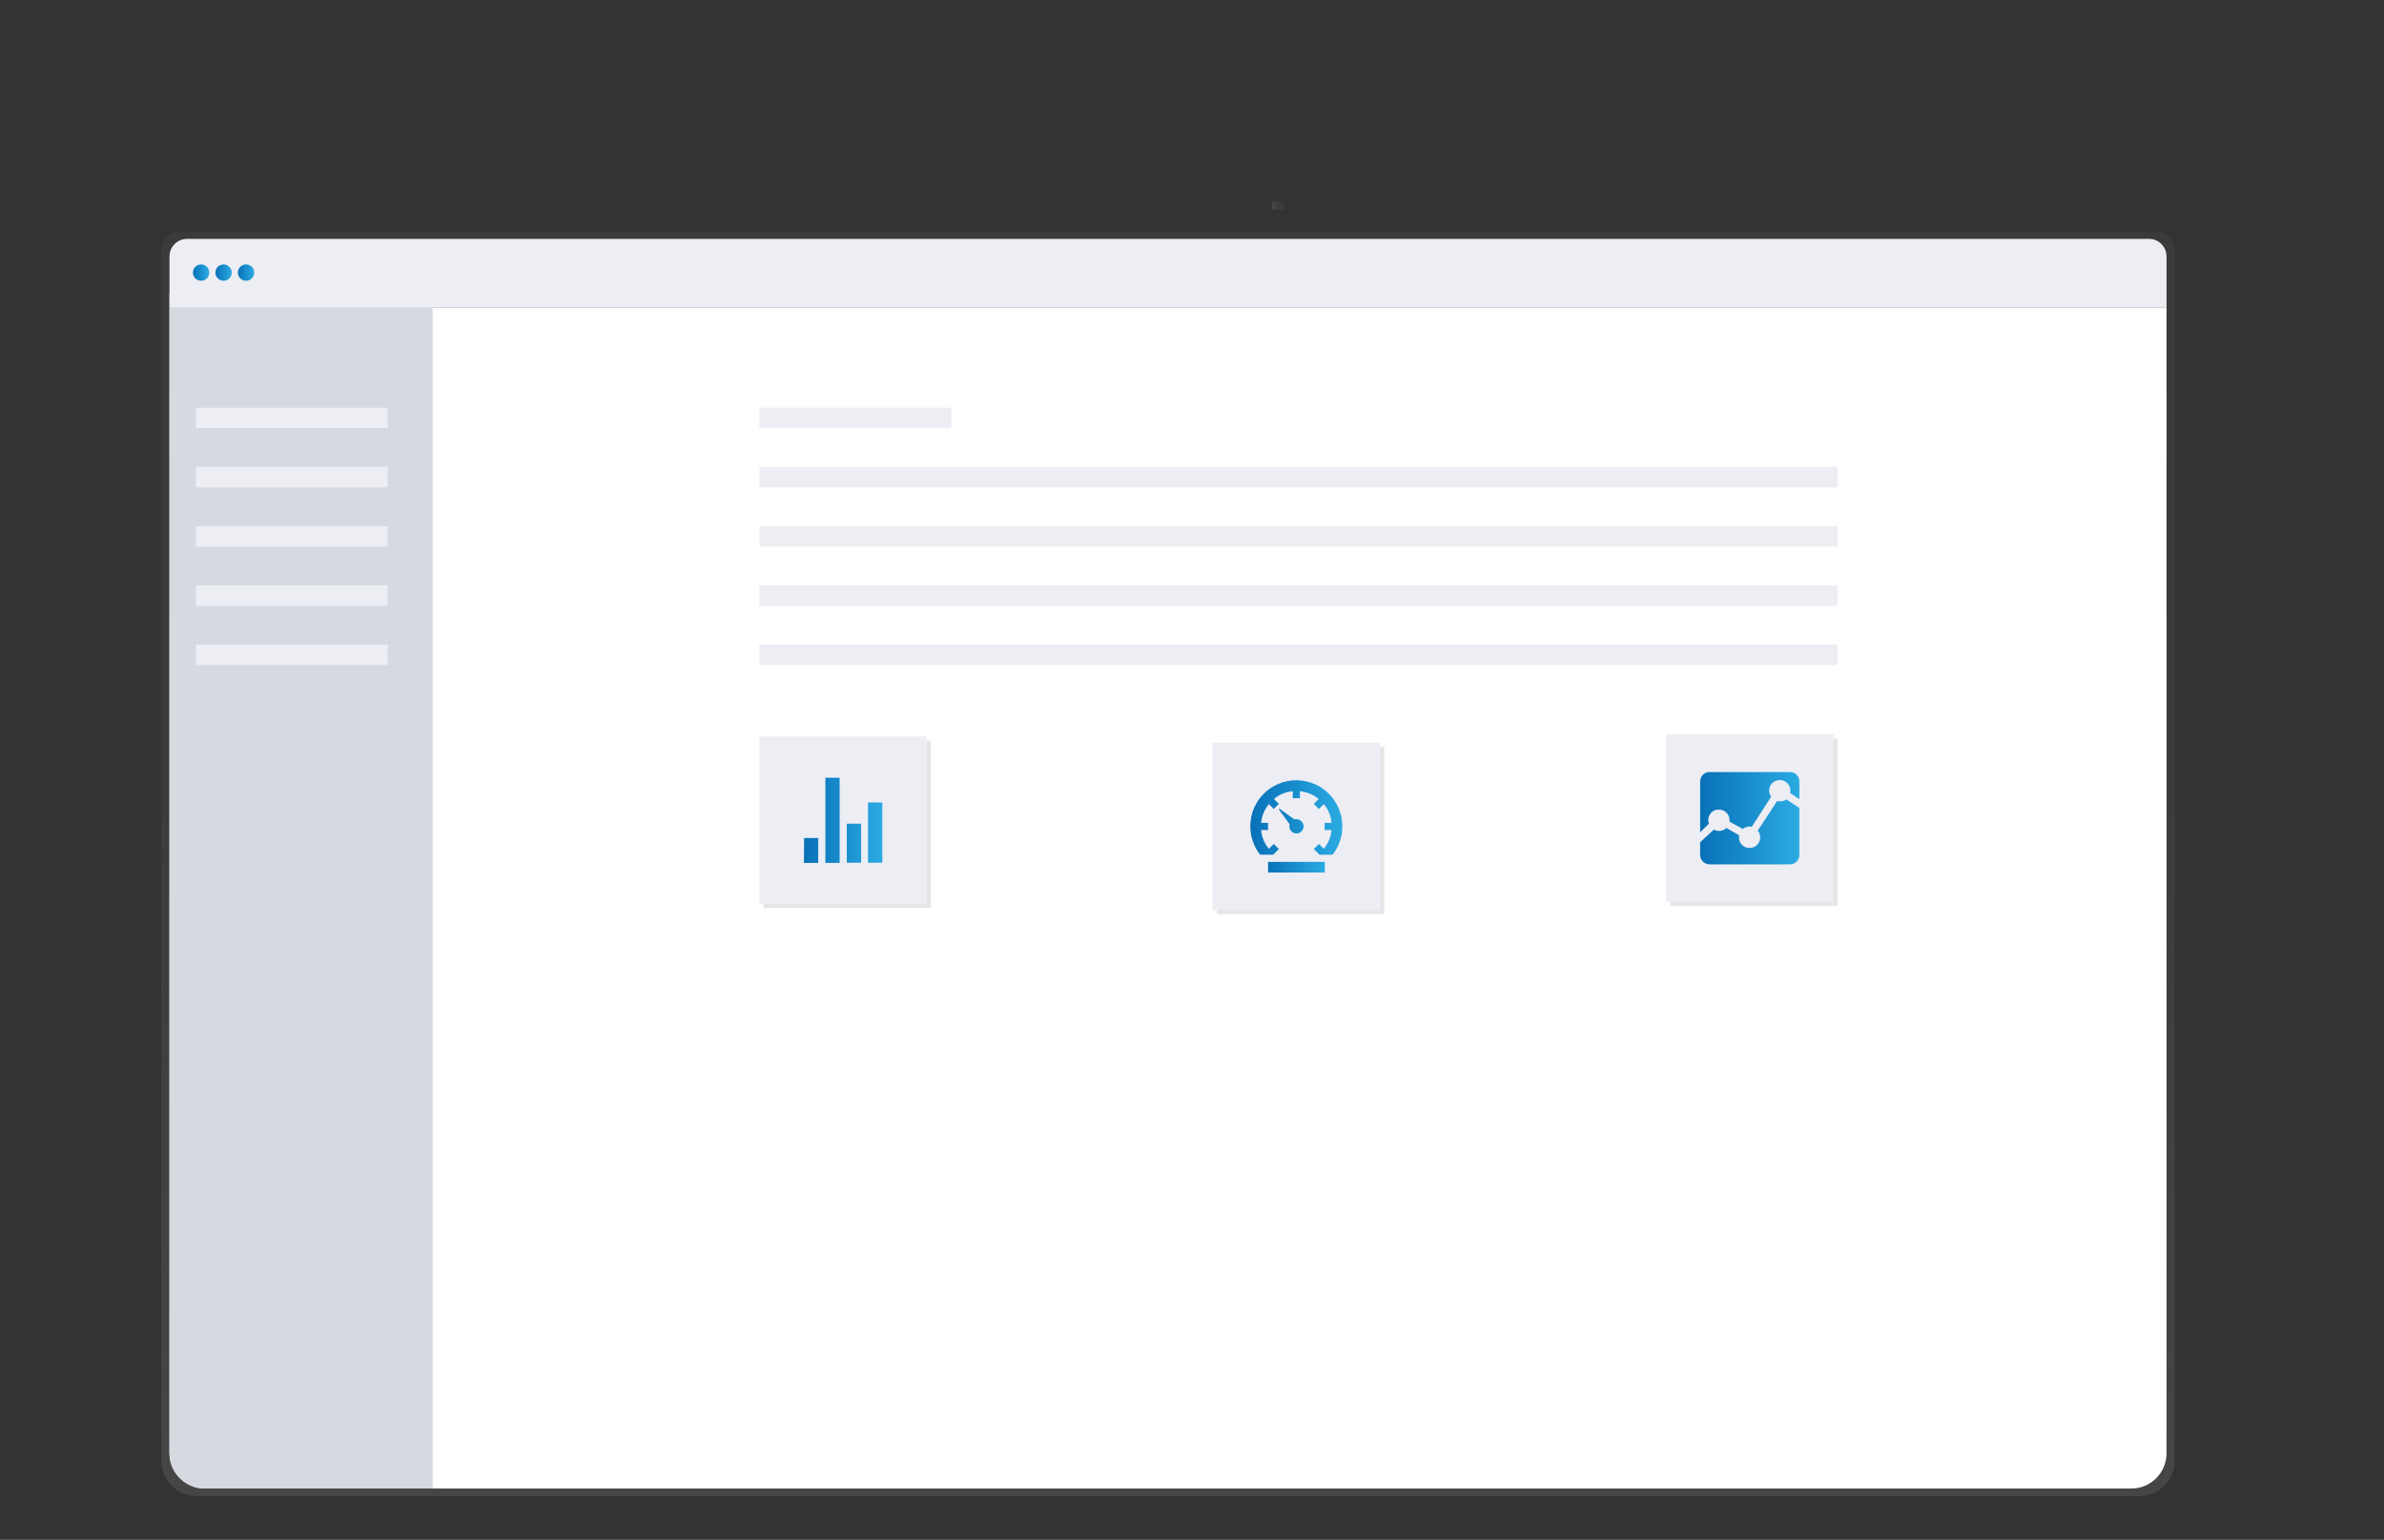 <?xml version="1.0" encoding="UTF-8"?> <!-- Generator: Adobe Illustrator 24.0.3, SVG Export Plug-In . SVG Version: 6.00 Build 0) --> <svg xmlns="http://www.w3.org/2000/svg" xmlns:xlink="http://www.w3.org/1999/xlink" id="a26a8f0d-4f9c-4927-88fb-2c6a33da07b1" x="0px" y="0px" viewBox="0 0 1167.5 754.1" style="enable-background:new 0 0 1167.5 754.1;" xml:space="preserve"><rect x="0" y="0" width="1167.5" height="754.1" fill="#333333" stroke="none"/> <style type="text/css"> .st0{fill:url(#SVGID_1_);} .st1{fill:#FFFFFF;} .st2{fill:#D7D9E1;} .st3{fill:#EDEDF4;} .st4{fill:url(#SVGID_2_);} .st5{fill:url(#SVGID_3_);} .st6{fill:url(#SVGID_4_);} .st7{fill:url(#SVGID_5_);} .st8{opacity:0.1;enable-background:new ;} .st9{fill:url(#SVGID_6_);} .st10{fill:url(#SVGID_7_);} .st11{fill:url(#SVGID_8_);} .st12{fill:url(#SVGID_9_);} .st13{fill:url(#SVGID_10_);} .st14{fill:#464353;} </style> <title>Data points</title> <linearGradient id="SVGID_1_" gradientUnits="userSpaceOnUse" x1="588.17" y1="-49.69" x2="588.17" y2="569.31" gradientTransform="matrix(1 0 0 -1 -16.24 683.03)"> <stop offset="0" style="stop-color:#808080;stop-opacity:0.25"></stop> <stop offset="0.54" style="stop-color:#808080;stop-opacity:0.12"></stop> <stop offset="1" style="stop-color:#808080;stop-opacity:0.1"></stop> </linearGradient> <path class="st0" d="M1056.3,113.7H87.6c-4.8,0-8.6,3.9-8.6,8.6l0,0v592.9c0,9.6,7.8,17.4,17.4,17.5c0,0,0,0,0,0h951.2 c9.6,0,17.4-7.8,17.4-17.5c0,0,0,0,0,0V122.4C1064.9,117.6,1061.1,113.7,1056.3,113.7L1056.3,113.7z"></path> <path class="st1" d="M1061,150.5v561.2c0,9.5-7.7,17.3-17.2,17.3H100.3c-9.5,0-17.3-7.7-17.3-17.3l0,0V150.5H1061z"></path> <path class="st2" d="M211.9,143.7V729H100.3c-9.5,0-17.3-7.7-17.3-17.3l0,0v-568L211.9,143.7z"></path> <path class="st3" d="M1061,125.6v24.9H83v-24.9c0-4.7,3.8-8.6,8.6-8.6h960.9C1057.2,117,1061,120.9,1061,125.6 C1061,125.6,1061,125.6,1061,125.6z"></path> <linearGradient id="SVGID_2_" gradientUnits="userSpaceOnUse" x1="94.51" y1="133.52" x2="102.51" y2="133.52"> <stop offset="0" style="stop-color:#0871B8"></stop> <stop offset="1" style="stop-color:#2BABE2"></stop> </linearGradient> <circle class="st4" cx="98.5" cy="133.5" r="4"></circle> <linearGradient id="SVGID_3_" gradientUnits="userSpaceOnUse" x1="105.51" y1="133.52" x2="113.51" y2="133.52"> <stop offset="0" style="stop-color:#0871B8"></stop> <stop offset="1" style="stop-color:#2BABE2"></stop> </linearGradient> <circle class="st5" cx="109.5" cy="133.5" r="4"></circle> <linearGradient id="SVGID_4_" gradientUnits="userSpaceOnUse" x1="116.51" y1="133.52" x2="124.51" y2="133.52"> <stop offset="0" style="stop-color:#0871B8"></stop> <stop offset="1" style="stop-color:#2BABE2"></stop> </linearGradient> <circle class="st6" cx="120.5" cy="133.5" r="4"></circle> <rect x="371.9" y="199.7" class="st3" width="94" height="10"></rect> <rect x="371.9" y="228.7" class="st3" width="528" height="10"></rect> <rect x="371.9" y="257.7" class="st3" width="528" height="10"></rect> <rect x="371.9" y="286.7" class="st3" width="528" height="10"></rect> <rect x="371.9" y="315.7" class="st3" width="528" height="10"></rect> <rect x="95.9" y="199.7" class="st3" width="94" height="10"></rect> <rect x="95.9" y="228.7" class="st3" width="94" height="10"></rect> <rect x="95.9" y="257.7" class="st3" width="94" height="10"></rect> <rect x="95.9" y="286.7" class="st3" width="94" height="10"></rect> <rect x="95.9" y="315.7" class="st3" width="94" height="10"></rect> <linearGradient id="SVGID_5_" gradientUnits="userSpaceOnUse" x1="355.69" y1="113.17" x2="355.69" y2="119.17" gradientTransform="matrix(6.123234e-17 1 1 -6.123234e-17 509.76 -254.97)"> <stop offset="0" style="stop-color:#808080;stop-opacity:0.25"></stop> <stop offset="0.54" style="stop-color:#808080;stop-opacity:0.12"></stop> <stop offset="1" style="stop-color:#808080;stop-opacity:0.1"></stop> </linearGradient> <rect x="622.9" y="98.7" class="st7" width="6" height="4"></rect> <rect x="373.9" y="362.7" class="st8" width="82" height="82"></rect> <rect x="371.9" y="360.7" class="st3" width="82" height="82"></rect> <linearGradient id="SVGID_6_" gradientUnits="userSpaceOnUse" x1="393.81" y1="401.72" x2="432.03" y2="401.72"> <stop offset="0" style="stop-color:#0871B8"></stop> <stop offset="1" style="stop-color:#2BABE2"></stop> </linearGradient> <path class="st9" d="M404.2,380.9h7v41.7h-7V380.9z M393.8,410.4h6.9v12.2h-7L393.8,410.4z M414.7,403.4h7v19.1h-7V403.4z M425.1,393h7v29.5h-7V393z"></path> <rect x="817.9" y="361.7" class="st8" width="82" height="82"></rect> <rect x="815.9" y="359.7" class="st3" width="82" height="82"></rect> <linearGradient id="SVGID_7_" gradientUnits="userSpaceOnUse" x1="832.61" y1="407.31" x2="881.25" y2="407.31"> <stop offset="0" style="stop-color:#0871B8"></stop> <stop offset="1" style="stop-color:#2BABE2"></stop> </linearGradient> <path class="st10" d="M870.3,392.3l-9.5,14.5c0.8,0.9,1.2,2.1,1.2,3.3c0,2.9-2.3,5.2-5.2,5.2c-2.9,0-5.2-2.3-5.2-5.2 c0-0.3,0-0.7,0.1-1l-6.2-3.6c-1.7,1.6-4.2,1.9-6.2,0.8l-6.7,6.2v6.2c0,2.6,2.1,4.6,4.6,4.6h39.4c2.6,0,4.6-2.1,4.6-4.6v-23l-6.4-4.2 C873.6,392.4,871.9,392.7,870.3,392.3L870.3,392.3z"></path> <linearGradient id="SVGID_8_" gradientUnits="userSpaceOnUse" x1="832.61" y1="392.925" x2="881.25" y2="392.925"> <stop offset="0" style="stop-color:#0871B8"></stop> <stop offset="1" style="stop-color:#2BABE2"></stop> </linearGradient> <path class="st11" d="M841.8,396.5c2.9,0,5.2,2.3,5.2,5.2l0,0c0,0.2,0,0.5,0,0.7l6.5,3.6c0.9-0.8,2.1-1.2,3.3-1.2 c0.4,0,0.8,0,1.1,0.1l9.5-14.7c-0.6-0.9-1-1.9-1-3c0-2.9,2.3-5.2,5.2-5.2c2.9,0,5.2,2.3,5.2,5.2c0,0.4,0,0.8-0.1,1.2l4.5,3v-8.7 c0-2.6-2.1-4.6-4.6-4.6h-39.4c-2.6,0-4.6,2.1-4.6,4.6v24.9l4.3-4.2c-1-2.7,0.4-5.7,3.1-6.7C840.6,396.6,841.2,396.5,841.8,396.5 L841.8,396.5z"></path> <rect x="595.9" y="365.7" class="st8" width="82" height="82"></rect> <rect x="593.9" y="363.7" class="st3" width="82" height="82"></rect> <linearGradient id="SVGID_9_" gradientUnits="userSpaceOnUse" x1="621.03" y1="411.69" x2="648.82" y2="411.69"> <stop offset="0" style="stop-color:#0871B8"></stop> <stop offset="1" style="stop-color:#2BABE2"></stop> </linearGradient> <path class="st12" d="M621,422.1h27.8v5.2H621V422.1z M634.9,408.2c1.9,0,3.5-1.6,3.5-3.5s-1.6-3.5-3.5-3.5c-0.3,0-0.7,0-1,0.1 l-7.2-5.2l-0.4,0.4l5.3,7.2c-0.1,0.3-0.2,0.7-0.2,1C631.5,406.6,633,408.2,634.9,408.2L634.9,408.2z"></path> <linearGradient id="SVGID_10_" gradientUnits="userSpaceOnUse" x1="612.352" y1="400.4" x2="657.539" y2="400.4"> <stop offset="0" style="stop-color:#0871B8"></stop> <stop offset="1" style="stop-color:#2BABE2"></stop> </linearGradient> <path class="st13" d="M634.9,382.1c-12.5,0-22.6,10.1-22.6,22.6c0,5,1.7,9.9,4.8,13.9h6.4l0.4-0.4l2.4-2.4l-2.5-2.5l-2.4,2.4 c-2.2-2.6-3.5-5.8-3.8-9.2h3.4V403h-3.4c0.3-3.4,1.7-6.6,3.8-9.2l2.4,2.4l2.5-2.5l-2.4-2.4c2.6-2.2,5.8-3.5,9.2-3.8v3.4h3.5v-3.4 c3.4,0.3,6.6,1.7,9.2,3.8l-2.4,2.4l2.5,2.5l2.4-2.4c2.2,2.6,3.5,5.8,3.8,9.2h-3.4v3.5h3.4c-0.3,3.4-1.7,6.6-3.8,9.2l-2.4-2.4 l-2.5,2.5l2.4,2.4l0.4,0.4h6.4c7.7-9.8,5.9-24-3.9-31.7C644.9,383.9,640,382.2,634.9,382.1L634.9,382.1z"></path> <path class="st14" d="M196,619"></path> </svg> 